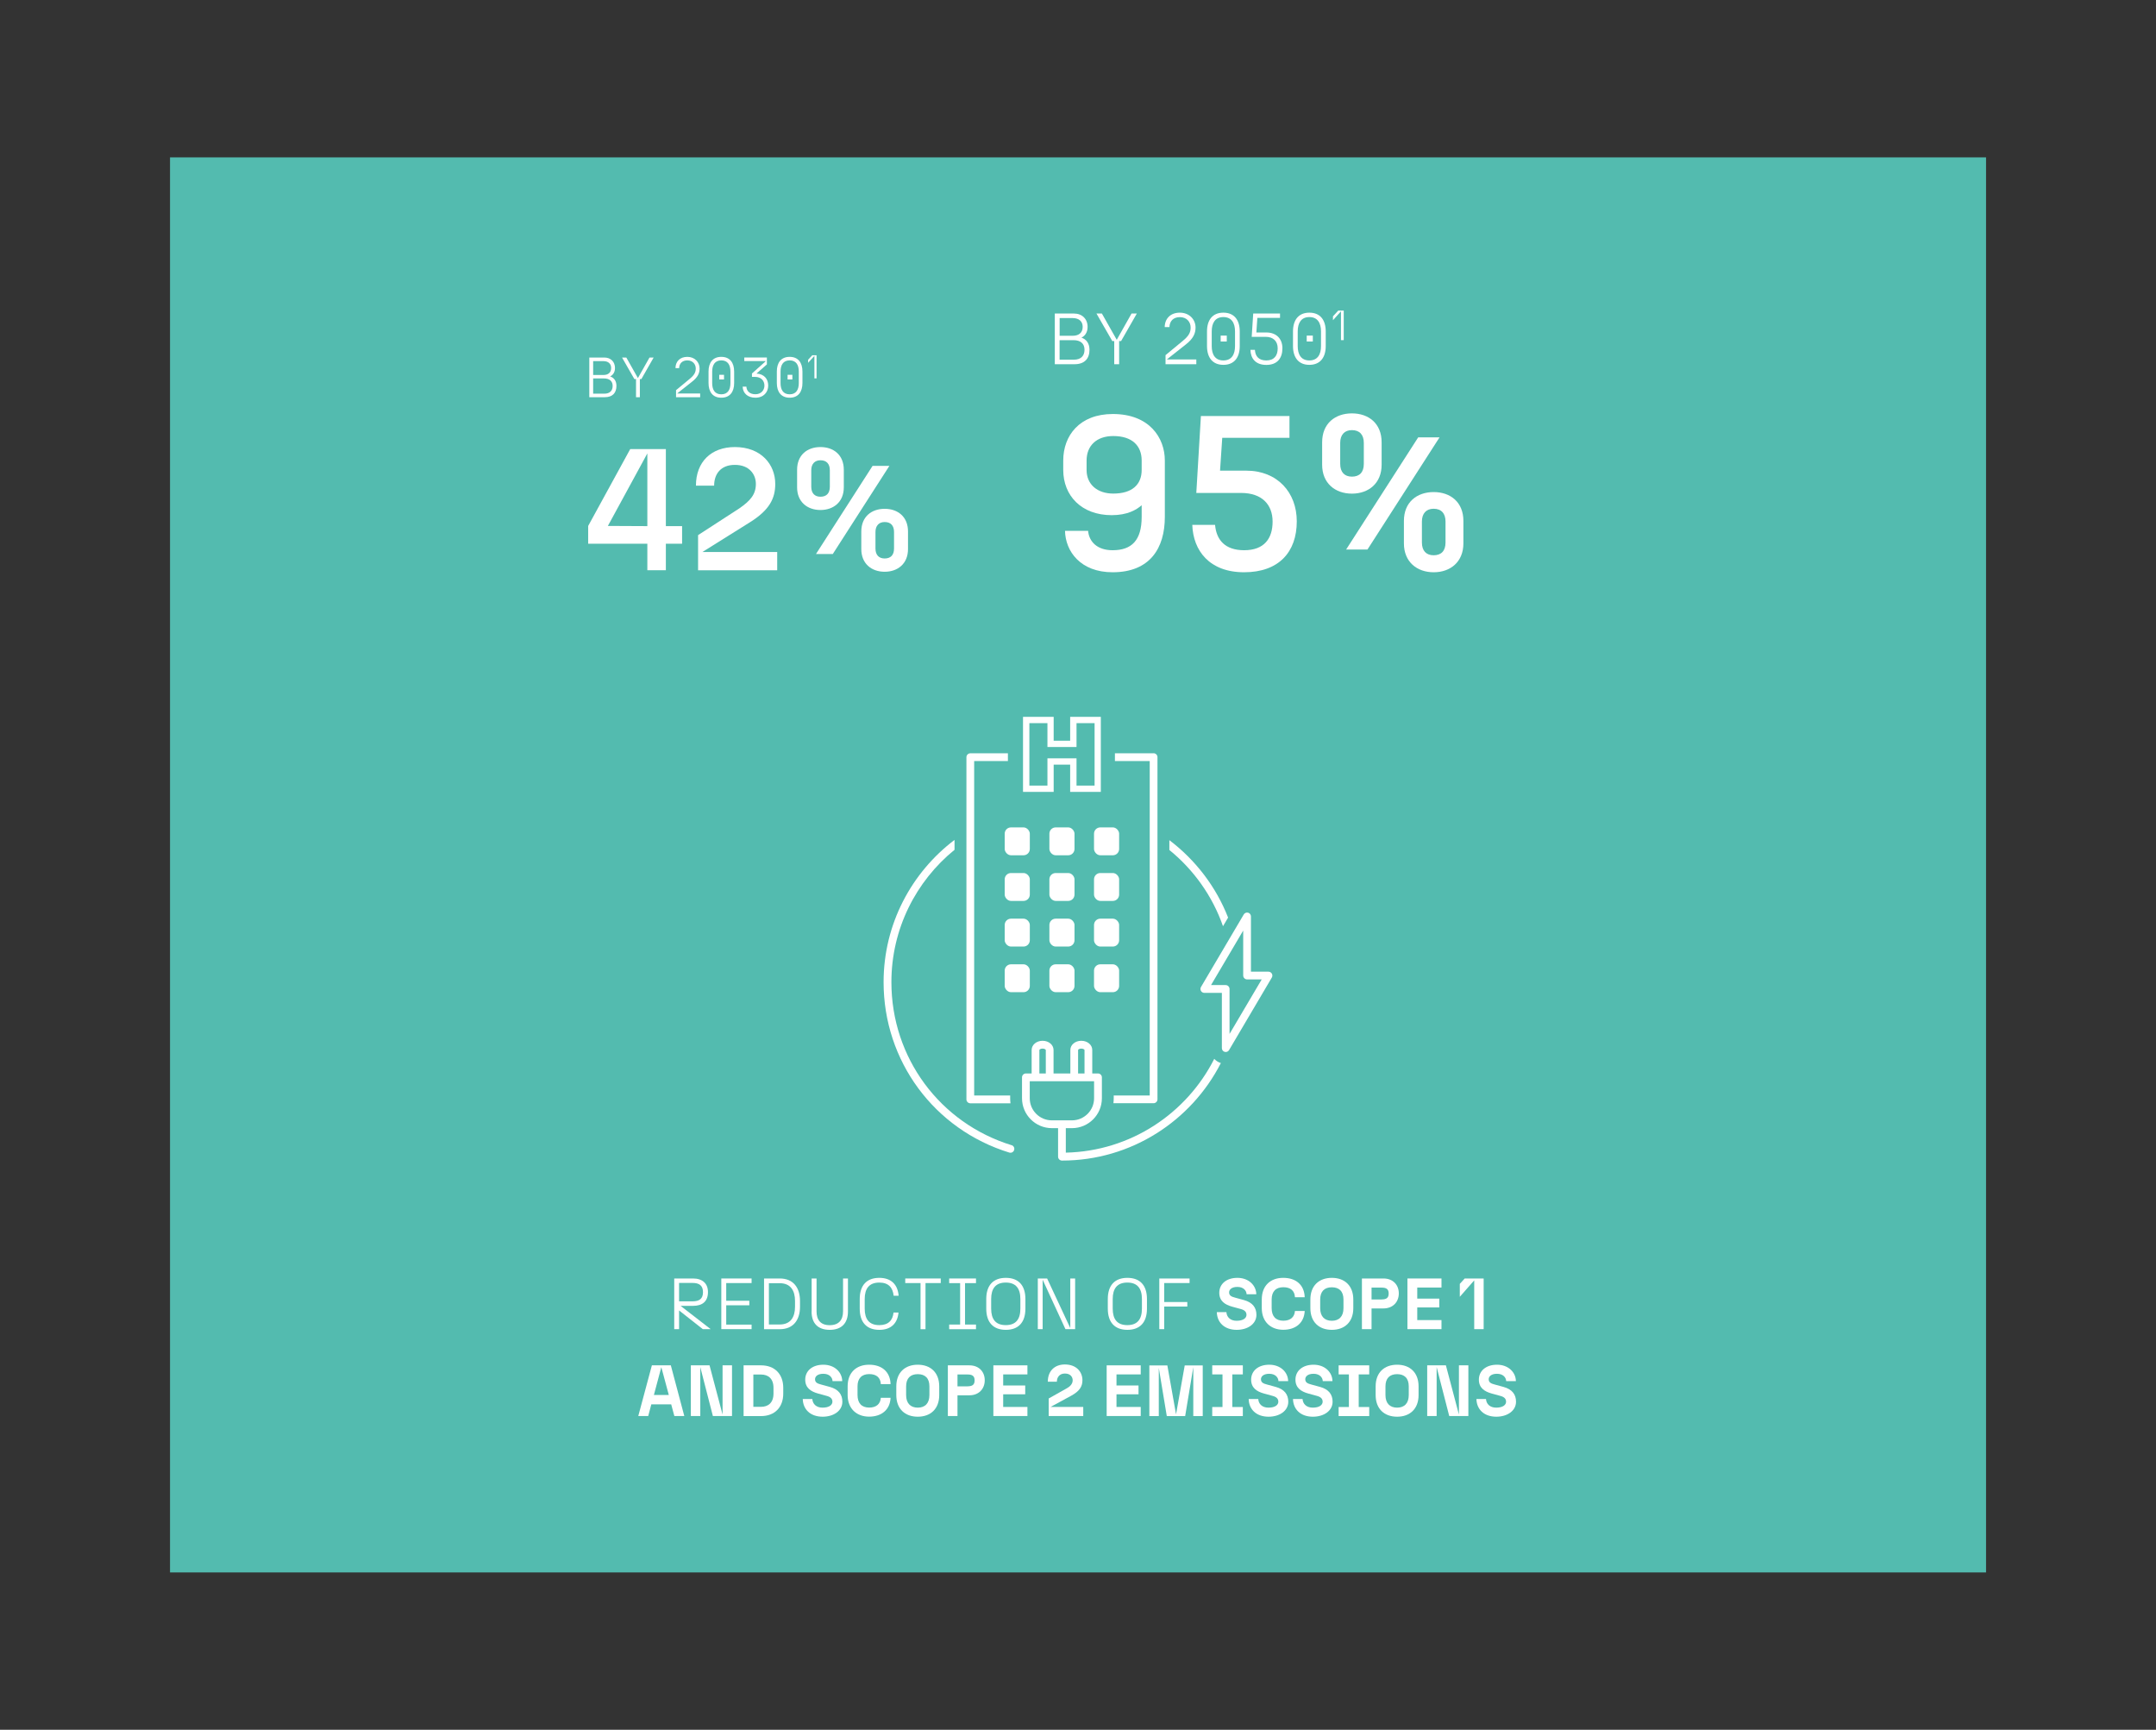 <?xml version="1.0" encoding="UTF-8"?>
<svg xmlns="http://www.w3.org/2000/svg" id="Ebene_1" data-name="Ebene 1" viewBox="0 0 342.51 274.79">
  <rect x="0" y="0" width="342.51" height="274.79" fill="#333333" stroke="none"/>
  <defs>
    <style>
      .cls-1 {
        fill: #53bbaf;
      }

      .cls-1, .cls-2 {
        stroke-width: 0px;
      }

      .cls-2 {
        fill: #fff;
      }
    </style>
  </defs>
  <rect class="cls-1" x="27.01" y="25" width="288.5" height="224.8"></rect>
  <g>
    <path class="cls-2" d="M107.1,203.1h2.99c1.5,0,2.38.79,2.38,2.16,0,1.5-.89,2.19-2.38,2.19h-1.97l4.78,3.7h-1.25l-3.77-2.97v2.97h-.77v-8.05ZM110.05,206.73c1.02,0,1.63-.39,1.63-1.45s-.61-1.47-1.63-1.47h-2.17v2.92h2.17Z"></path>
    <path class="cls-2" d="M114.59,203.1h4.81v.73h-4.03v2.81h3.67v.72h-3.67v3.07h4.03v.72h-4.81v-8.05Z"></path>
    <path class="cls-2" d="M121.38,203.1h2.49c2.14,0,3.22,1.44,3.22,3.57v.92c0,2.13-1.08,3.57-3.22,3.57h-2.49v-8.05ZM126.3,207.59v-.92c0-1.61-.67-2.82-2.44-2.82h-1.71v6.56h1.71c1.77,0,2.44-1.21,2.44-2.82Z"></path>
    <path class="cls-2" d="M128.94,208.35v-5.25h.78v5.22c0,1.36.64,2.2,2.09,2.2s2.12-.84,2.12-2.2v-5.22h.78v5.25c0,1.85-1.01,2.91-2.9,2.91s-2.88-1.06-2.88-2.91Z"></path>
    <path class="cls-2" d="M136.58,207.89v-1.52c0-2.2,1.12-3.37,3.11-3.37,1.88,0,2.93,1.06,3.07,2.84h-.79c-.14-1.29-.81-2.09-2.28-2.09-1.62,0-2.32.96-2.32,2.62v1.52c0,1.67.7,2.62,2.32,2.62,1.44,0,2.13-.76,2.26-2h.79c-.16,1.74-1.21,2.75-3.05,2.75-1.99,0-3.11-1.17-3.11-3.37Z"></path>
    <path class="cls-2" d="M146.24,203.83h-2.43v-.73h5.64v.73h-2.42v7.33h-.79v-7.33Z"></path>
    <path class="cls-2" d="M150.79,210.42h1.74v-6.58h-1.74v-.74h4.26v.74h-1.74v6.58h1.74v.74h-4.26v-.74Z"></path>
    <path class="cls-2" d="M156.68,207.89v-1.52c0-2.2,1.12-3.37,3.11-3.37s3.11,1.17,3.11,3.37v1.52c0,2.2-1.12,3.37-3.11,3.37s-3.11-1.17-3.11-3.37ZM159.78,210.51c1.62,0,2.32-.95,2.32-2.62v-1.52c0-1.67-.7-2.62-2.32-2.62s-2.32.96-2.32,2.62v1.52c0,1.67.7,2.62,2.32,2.62Z"></path>
    <path class="cls-2" d="M164.87,203.1h1.48l3.68,7.88v-7.88h.77v8.05h-1.54l-3.62-7.85v7.85h-.77v-8.05Z"></path>
    <path class="cls-2" d="M175.99,207.89v-1.52c0-2.2,1.12-3.37,3.11-3.37s3.11,1.17,3.11,3.37v1.52c0,2.2-1.12,3.37-3.11,3.37s-3.11-1.17-3.11-3.37ZM179.09,210.51c1.62,0,2.32-.95,2.32-2.62v-1.52c0-1.67-.7-2.62-2.32-2.62s-2.32.96-2.32,2.62v1.52c0,1.67.7,2.62,2.32,2.62Z"></path>
    <path class="cls-2" d="M184.17,203.1h4.81v.73h-4.03v3.01h3.67v.72h-3.67v3.59h-.78v-8.05Z"></path>
    <path class="cls-2" d="M193.29,208.45h1.54c.05.79.63,1.37,1.62,1.37,1.09,0,1.57-.45,1.57-.94s-.32-.77-.92-.93l-1.32-.36c-1.22-.33-2.08-.93-2.08-2.22,0-1.37,1.1-2.37,2.88-2.37s2.98,1.19,3,2.61h-1.54c-.02-.58-.49-1.17-1.46-1.17s-1.32.47-1.32.86c0,.52.36.69.97.85l1.39.38c1.38.38,1.98,1.21,1.98,2.35,0,1.44-1.38,2.38-3.13,2.38-1.96,0-3.12-1.17-3.16-2.81Z"></path>
    <path class="cls-2" d="M200.45,207.82v-1.38c0-2.2,1.38-3.44,3.41-3.44s3.35,1.13,3.41,3.08h-1.55c-.05-1.02-.68-1.59-1.85-1.59s-1.85.67-1.85,1.94v1.38c0,1.28.64,2,1.85,2,1.14,0,1.78-.58,1.85-1.55h1.55c-.09,1.91-1.45,2.99-3.41,2.99s-3.41-1.24-3.41-3.44Z"></path>
    <path class="cls-2" d="M208.17,207.82v-1.38c0-2.2,1.38-3.44,3.41-3.44s3.41,1.24,3.41,3.44v1.38c0,2.2-1.38,3.44-3.41,3.44s-3.41-1.24-3.41-3.44ZM211.58,209.82c1.15,0,1.85-.69,1.85-2v-1.38c0-1.31-.7-1.94-1.85-1.94s-1.85.63-1.85,1.94v1.38c0,1.31.7,2,1.85,2Z"></path>
    <path class="cls-2" d="M216.36,203.1h3.42c1.5,0,2.44,1,2.44,2.37s-.94,2.39-2.44,2.39h-1.89v3.29h-1.53v-8.05ZM219.49,206.43c.75,0,1.12-.24,1.12-.94s-.37-.94-1.12-.94h-1.6v1.89h1.6Z"></path>
    <path class="cls-2" d="M223.59,203.1h5.41v1.44h-3.85v1.76h3.5v1.4h-3.5v2.01h3.85v1.44h-5.41v-8.05Z"></path>
    <path class="cls-2" d="M234.21,203.39l-2.3,2.62v-2.05s.78-.86.78-.86h3.01v8.05h-1.5v-7.77Z"></path>
    <path class="cls-2" d="M106.65,223.1h-3.18l-.49,1.85h-1.58l2.16-8.05h3.01l2.14,8.05h-1.58l-.5-1.85ZM106.25,221.61l-1.19-4.42-1.18,4.42h2.37Z"></path>
    <path class="cls-2" d="M109.75,216.9h2.97l2.07,7.82v-7.82h1.5v8.05h-3.04l-2-7.77v7.77h-1.5v-8.05Z"></path>
    <path class="cls-2" d="M118.13,216.9h2.78c2.14,0,3.52,1.37,3.52,3.57v.92c0,2.2-1.38,3.57-3.52,3.57h-2.78v-8.05ZM122.88,221.39v-.92c0-1.51-.89-2.11-1.97-2.11h-1.23v5.13h1.23c1.08,0,1.97-.6,1.97-2.11Z"></path>
    <path class="cls-2" d="M127.51,222.25h1.54c.05.79.63,1.37,1.62,1.37,1.09,0,1.57-.45,1.57-.94s-.32-.77-.92-.93l-1.32-.36c-1.22-.33-2.08-.93-2.08-2.22,0-1.37,1.1-2.37,2.88-2.37s2.98,1.18,3,2.61h-1.54c-.02-.58-.49-1.17-1.46-1.17s-1.32.47-1.32.86c0,.52.36.69.97.85l1.39.38c1.38.38,1.98,1.21,1.98,2.35,0,1.44-1.38,2.38-3.13,2.38-1.96,0-3.12-1.17-3.16-2.81Z"></path>
    <path class="cls-2" d="M134.66,221.62v-1.38c0-2.2,1.38-3.44,3.41-3.44s3.35,1.13,3.41,3.08h-1.55c-.05-1.02-.68-1.59-1.85-1.59s-1.85.67-1.85,1.94v1.38c0,1.28.64,2,1.85,2,1.14,0,1.78-.58,1.85-1.55h1.55c-.09,1.91-1.45,2.99-3.41,2.99s-3.41-1.24-3.41-3.44Z"></path>
    <path class="cls-2" d="M142.39,221.62v-1.38c0-2.2,1.38-3.44,3.41-3.44s3.41,1.24,3.41,3.44v1.38c0,2.2-1.38,3.44-3.41,3.44s-3.41-1.24-3.41-3.44ZM145.8,223.62c1.15,0,1.85-.69,1.85-2v-1.38c0-1.31-.7-1.94-1.85-1.94s-1.85.63-1.85,1.94v1.38c0,1.31.7,2,1.85,2Z"></path>
    <path class="cls-2" d="M150.58,216.9h3.42c1.5,0,2.44,1,2.44,2.37s-.94,2.39-2.44,2.39h-1.89v3.29h-1.53v-8.05ZM153.71,220.23c.75,0,1.12-.24,1.12-.94s-.37-.94-1.12-.94h-1.6v1.89h1.6Z"></path>
    <path class="cls-2" d="M157.81,216.9h5.41v1.44h-3.85v1.76h3.5v1.4h-3.5v2.01h3.85v1.44h-5.41v-8.05Z"></path>
    <path class="cls-2" d="M166.61,222.16l2.86-1.61c.47-.26.94-.66.94-1.28,0-.47-.31-1.07-1.24-1.07s-1.28.7-1.27,1.3h-1.44c0-1.75,1.13-2.74,2.7-2.74,1.88,0,2.8,1.21,2.8,2.51,0,1-.47,1.74-1.79,2.46l-3.28,1.78h5.2v1.44h-5.49v-2.8Z"></path>
    <path class="cls-2" d="M175.81,216.9h5.41v1.44h-3.85v1.76h3.5v1.4h-3.5v2.01h3.85v1.44h-5.41v-8.05Z"></path>
    <path class="cls-2" d="M184.09,217.19v7.77h-1.5v-8.05h2.86l1.38,7.77,1.38-7.77h2.86v8.05h-1.5v-7.77l-1.29,7.77h-2.92l-1.29-7.77Z"></path>
    <path class="cls-2" d="M192.58,223.52h1.63v-5.18h-1.63v-1.44h4.86v1.44h-1.67v5.18h1.67v1.44h-4.86v-1.44Z"></path>
    <path class="cls-2" d="M198.35,222.25h1.54c.05.79.63,1.37,1.62,1.37,1.09,0,1.57-.45,1.57-.94s-.32-.77-.92-.93l-1.32-.36c-1.22-.33-2.08-.93-2.08-2.22,0-1.37,1.1-2.37,2.88-2.37s2.98,1.18,3,2.61h-1.54c-.02-.58-.49-1.17-1.46-1.17s-1.32.47-1.32.86c0,.52.36.69.97.85l1.39.38c1.38.38,1.98,1.21,1.98,2.35,0,1.44-1.38,2.38-3.13,2.38-1.96,0-3.12-1.17-3.16-2.81Z"></path>
    <path class="cls-2" d="M205.39,222.25h1.54c.05.79.63,1.37,1.62,1.37,1.09,0,1.57-.45,1.57-.94s-.32-.77-.92-.93l-1.32-.36c-1.22-.33-2.08-.93-2.08-2.22,0-1.37,1.1-2.37,2.88-2.37s2.98,1.18,3,2.61h-1.54c-.02-.58-.49-1.17-1.46-1.17s-1.32.47-1.32.86c0,.52.36.69.97.85l1.39.38c1.38.38,1.98,1.21,1.98,2.35,0,1.44-1.38,2.38-3.13,2.38-1.96,0-3.12-1.17-3.16-2.81Z"></path>
    <path class="cls-2" d="M212.66,223.52h1.63v-5.18h-1.63v-1.44h4.86v1.44h-1.67v5.18h1.67v1.44h-4.86v-1.44Z"></path>
    <path class="cls-2" d="M218.54,221.62v-1.38c0-2.2,1.38-3.44,3.41-3.44s3.41,1.24,3.41,3.44v1.38c0,2.2-1.38,3.44-3.41,3.44s-3.41-1.24-3.41-3.44ZM221.95,223.62c1.15,0,1.85-.69,1.85-2v-1.38c0-1.31-.7-1.94-1.85-1.94s-1.85.63-1.85,1.94v1.38c0,1.31.7,2,1.85,2Z"></path>
    <path class="cls-2" d="M226.73,216.9h2.97l2.07,7.82v-7.82h1.5v8.05h-3.04l-2-7.77v7.77h-1.5v-8.05Z"></path>
    <path class="cls-2" d="M234.53,222.25h1.54c.05.79.63,1.37,1.62,1.37,1.09,0,1.57-.45,1.57-.94s-.32-.77-.92-.93l-1.32-.36c-1.22-.33-2.08-.93-2.08-2.22,0-1.37,1.1-2.37,2.88-2.37s2.98,1.18,3,2.61h-1.54c-.02-.58-.49-1.17-1.46-1.17s-1.32.47-1.32.86c0,.52.36.69.97.85l1.39.38c1.38.38,1.98,1.21,1.98,2.35,0,1.44-1.38,2.38-3.13,2.38-1.96,0-3.12-1.17-3.16-2.81Z"></path>
  </g>
  <g>
    <g>
      <rect class="cls-2" x="159.61" y="131.44" width="3.99" height="4.43" rx="1" ry="1"></rect>
      <rect class="cls-2" x="166.71" y="131.44" width="3.99" height="4.43" rx="1" ry="1"></rect>
      <rect class="cls-2" x="173.8" y="131.44" width="3.99" height="4.43" rx="1" ry="1"></rect>
    </g>
    <g>
      <rect class="cls-2" x="159.61" y="138.69" width="3.99" height="4.43" rx="1" ry="1"></rect>
      <rect class="cls-2" x="166.71" y="138.69" width="3.99" height="4.43" rx="1" ry="1"></rect>
      <rect class="cls-2" x="173.8" y="138.69" width="3.99" height="4.43" rx="1" ry="1"></rect>
    </g>
    <g>
      <rect class="cls-2" x="159.61" y="145.94" width="3.99" height="4.43" rx="1" ry="1"></rect>
      <rect class="cls-2" x="166.71" y="145.94" width="3.99" height="4.43" rx="1" ry="1"></rect>
      <rect class="cls-2" x="173.8" y="145.94" width="3.99" height="4.43" rx="1" ry="1"></rect>
    </g>
    <g>
      <rect class="cls-2" x="159.61" y="153.19" width="3.99" height="4.43" rx="1" ry="1"></rect>
      <rect class="cls-2" x="166.71" y="153.19" width="3.99" height="4.43" rx="1" ry="1"></rect>
      <rect class="cls-2" x="173.8" y="153.19" width="3.99" height="4.43" rx="1" ry="1"></rect>
    </g>
    <path class="cls-2" d="M194.72,167.12c-.05,0-.11,0-.16-.02-.27-.07-.45-.32-.45-.59v-8.78h-2.78c-.22,0-.43-.12-.54-.31s-.11-.43,0-.62l6.8-11.53c.14-.24.43-.35.69-.28.27.07.45.32.45.59v8.78h2.78c.22,0,.43.12.54.31s.11.43,0,.62l-6.8,11.53c-.11.19-.32.3-.53.3ZM192.39,156.49h2.32c.34,0,.62.28.62.62v7.14l5.11-8.66h-2.32c-.34,0-.62-.28-.62-.62v-7.14l-5.11,8.66Z"></path>
    <g>
      <path class="cls-2" d="M185.77,133.47v1.56c3.86,3.14,6.85,7.32,8.52,12.11l.81-1.37c-1.92-4.92-5.19-9.16-9.33-12.3Z"></path>
      <path class="cls-2" d="M160.71,181.93c-11.42-3.52-19.1-13.93-19.1-25.9,0-8.48,3.92-16.06,10.03-21.03v-1.57c-6.84,5.18-11.27,13.38-11.27,22.6,0,12.51,8.02,23.39,19.97,27.07.33.1.67-.08.77-.41s-.08-.67-.41-.77h.01Z"></path>
    </g>
    <path class="cls-2" d="M192.9,168.21c-4.38,8.67-13.28,14.67-23.58,14.9v-3.89h.98c2.62,0,4.75-2.13,4.75-4.75v-3.32c0-.34-.28-.62-.62-.62h-.91v-3.73c0-.82-.77-1.46-1.74-1.46s-1.74.64-1.74,1.46v3.73h-2.67v-3.73c0-.82-.77-1.46-1.74-1.46s-1.74.64-1.74,1.46v3.73h-.91c-.34,0-.62.28-.62.62v3.32c0,2.62,2.13,4.75,4.75,4.75h.98v4.53c0,.34.28.62.62.62h0c11,0,20.55-6.31,25.24-15.49-.41-.13-.76-.36-1.04-.66h0ZM171.27,166.8c0-.06.18-.22.51-.22s.51.17.51.22v3.73h-1.02v-3.73h0ZM165.12,166.8c0-.06.18-.22.51-.22s.51.17.51.22v3.73h-1.02v-3.73ZM163.59,174.47v-2.7h10.22v2.7c0,1.94-1.58,3.51-3.51,3.51h-3.2c-1.94,0-3.51-1.58-3.51-3.51Z"></path>
    <g>
      <path class="cls-2" d="M160.48,174.47v-.44h-5.72v-53.13h5.36v-1.23h-5.97c-.34,0-.62.28-.62.62v54.36c0,.34.28.62.62.62h6.38c-.03-.26-.05-.52-.05-.79h0Z"></path>
      <path class="cls-2" d="M183.27,119.67h-6.15v1.23h5.53v53.13h-5.72v.44c0,.27-.02.53-.05.79h6.38c.34,0,.62-.28.62-.62v-54.36c0-.34-.28-.62-.62-.62h0Z"></path>
    </g>
    <path class="cls-2" d="M174.88,125.8h-4.87v-4.33h-2.62v4.33h-4.87v-11.92h4.87v3.79h2.62v-3.79h4.87v11.92ZM171.02,124.8h2.87v-9.92h-2.87v3.79h-4.62v-3.79h-2.87v9.92h2.87v-4.33h4.62v4.33Z"></path>
  </g>
  <g>
    <path class="cls-2" d="M169.19,84.33h3.67c.14,1.65,1.37,3.08,3.89,3.08,3.04,0,4.62-1.58,4.62-5.29v-1.86c-.84.74-2.27,1.58-4.76,1.58-4.83,0-7.7-3.12-7.7-7.18v-1.5c0-3.96,2.59-7.39,7.88-7.39,5.81,0,8.26,3.78,8.26,7.39v8.96c0,4.94-2.34,8.79-8.3,8.79-5.11,0-7.49-3.33-7.56-6.58ZM176.86,78.41c3.01,0,4.51-1.44,4.51-3.75v-1.5c0-2.34-1.5-3.89-4.51-3.89-2.66,0-4.24,1.54-4.24,3.89v1.5c0,2.31,1.72,3.75,4.24,3.75Z"></path>
    <path class="cls-2" d="M189.42,83.38h3.61c.21,2.42,1.61,4.03,4.62,4.03,3.22,0,4.52-1.89,4.52-4.55s-1.65-4.55-5.01-4.55h-7.11l.73-12.22h14.07v3.46h-10.68l-.35,5.22h4.17c4.94,0,8.02,3.46,8.02,8.05,0,4.9-2.87,8.09-8.37,8.09s-8.09-3.43-8.23-7.53Z"></path>
    <path class="cls-2" d="M210.04,73.83v-3.57c0-2.98,2.06-4.59,4.73-4.59s4.72,1.61,4.72,4.59v3.57c0,2.94-2.06,4.59-4.72,4.59s-4.73-1.65-4.73-4.59ZM214.77,75.72c1.22,0,1.89-.7,1.89-2.03v-3.33c0-1.3-.67-2.03-1.89-2.03-1.16,0-1.86.73-1.86,2.03v3.33c0,1.33.7,2.03,1.86,2.03ZM225.3,69.48h3.39l-11.45,17.82h-3.39l11.45-17.82ZM223.03,82.75c0-2.97,2.06-4.58,4.73-4.58s4.72,1.61,4.72,4.58v3.57c0,2.94-2.06,4.59-4.72,4.59s-4.73-1.65-4.73-4.59v-3.57ZM227.75,88.21c1.22,0,1.89-.7,1.89-2.03v-3.33c0-1.29-.67-2.03-1.89-2.03-1.16,0-1.86.74-1.86,2.03v3.33c0,1.33.7,2.03,1.86,2.03Z"></path>
  </g>
  <g>
    <path class="cls-2" d="M102.84,86.38h-9.4v-2.83l6.68-12.21h5.66v12.24h2.58v2.8h-2.58v4.21h-2.94v-4.21ZM102.84,83.58v-11.55l-6.27,11.52,6.27.03Z"></path>
    <path class="cls-2" d="M110.9,85.01l6.57-4.26c1.79-1.24,2.61-2.25,2.61-3.88,0-1.51-1.04-3.02-3.33-3.02s-3.3,1.49-3.3,3.3h-2.89c0-3.77,2.42-6.13,6.19-6.13,4.15,0,6.41,2.75,6.41,5.86,0,2.31-.93,4.15-4.01,6.08l-7.56,4.73h11.88v2.91h-12.57v-5.58Z"></path>
    <path class="cls-2" d="M126.63,77.42v-2.8c0-2.34,1.62-3.6,3.71-3.6s3.71,1.26,3.71,3.6v2.8c0,2.31-1.62,3.6-3.71,3.6s-3.71-1.29-3.71-3.6ZM130.34,78.91c.96,0,1.49-.55,1.49-1.59v-2.61c0-1.02-.52-1.59-1.49-1.59-.91,0-1.46.58-1.46,1.59v2.61c0,1.04.55,1.59,1.46,1.59ZM138.62,74.01h2.67l-8.99,14h-2.67l8.99-14ZM136.83,84.43c0-2.34,1.62-3.6,3.71-3.6s3.71,1.26,3.71,3.6v2.8c0,2.31-1.62,3.6-3.71,3.6s-3.71-1.29-3.71-3.6v-2.8ZM140.54,88.72c.96,0,1.49-.55,1.49-1.59v-2.61c0-1.02-.52-1.59-1.49-1.59-.91,0-1.46.58-1.46,1.59v2.61c0,1.04.55,1.59,1.46,1.59Z"></path>
  </g>
  <g>
    <path class="cls-2" d="M93.63,56.8h2.39c1,0,1.68.67,1.68,1.66,0,.73-.37,1.14-.77,1.34.57.18,1,.67,1,1.5,0,1.1-.6,1.8-1.85,1.8h-2.46v-6.3ZM95.86,59.57c.7,0,1.23-.33,1.23-1.11,0-.68-.46-1.09-1.23-1.09h-1.63v2.2h1.63ZM96.01,62.54c.87,0,1.32-.48,1.32-1.23s-.5-1.19-1.36-1.19h-1.74v2.42h1.77Z"></path>
    <path class="cls-2" d="M101.02,60.22h-.24l-1.96-3.42h.68l1.84,3.26,1.84-3.26h.66l-1.95,3.42h-.24v2.88h-.61v-2.88Z"></path>
    <path class="cls-2" d="M107.41,61.97l2.12-1.75c.77-.63,1-1.07,1-1.68,0-.69-.49-1.29-1.34-1.29-.81,0-1.28.5-1.3,1.23h-.58c0-1.03.69-1.79,1.88-1.79s1.95.85,1.95,1.85c0,.74-.29,1.39-1.19,2.09l-2.38,1.88h3.66v.59h-3.83v-1.13Z"></path>
    <path class="cls-2" d="M114.59,56.69c1.35,0,2.04.92,2.04,2.33v1.83c0,1.41-.68,2.33-2.04,2.33s-2.03-.92-2.03-2.33v-1.83c0-1.41.68-2.33,2.03-2.33ZM114.59,62.64c1.04,0,1.45-.75,1.45-1.78v-1.83c0-1.04-.42-1.78-1.45-1.78s-1.45.75-1.45,1.78v1.83c0,1.04.41,1.78,1.45,1.78ZM114.26,59.54h.76v.74h-.76v-.74Z"></path>
    <path class="cls-2" d="M117.99,61.42h.58c.04.72.55,1.21,1.44,1.21s1.43-.63,1.43-1.37c0-.77-.52-1.39-1.5-1.39h-.48v-.54l2.21-1.97h-3.43v-.57h3.59v1.1l-1.65,1.45c1.22.08,1.86.87,1.86,1.91s-.71,1.93-2.03,1.93c-1.23,0-2-.71-2.03-1.76Z"></path>
    <path class="cls-2" d="M125.45,56.69c1.35,0,2.03.92,2.03,2.33v1.83c0,1.41-.68,2.33-2.03,2.33s-2.04-.92-2.04-2.33v-1.83c0-1.41.68-2.33,2.04-2.33ZM125.45,62.64c1.04,0,1.45-.75,1.45-1.78v-1.83c0-1.04-.41-1.78-1.45-1.78s-1.45.75-1.45,1.78v1.83c0,1.04.41,1.78,1.45,1.78ZM125.12,59.54h.76v.74h-.76v-.74Z"></path>
    <path class="cls-2" d="M129.38,56.53l-1,1.11v-.49s.66-.71.66-.71h.68v3.67h-.34v-3.58Z"></path>
  </g>
  <g>
    <path class="cls-2" d="M167.57,49.81h3.06c1.28,0,2.15.86,2.15,2.12,0,.93-.47,1.46-.98,1.71.72.23,1.28.85,1.28,1.92,0,1.4-.77,2.3-2.37,2.3h-3.14v-8.05ZM170.42,53.34c.9,0,1.58-.43,1.58-1.42,0-.86-.59-1.39-1.58-1.39h-2.08v2.81h2.08ZM170.6,57.14c1.12,0,1.69-.61,1.69-1.58s-.63-1.52-1.74-1.52h-2.22v3.1h2.27Z"></path>
    <path class="cls-2" d="M177.01,54.18h-.31l-2.51-4.37h.86l2.36,4.17,2.35-4.17h.84l-2.5,4.37h-.31v3.68h-.78v-3.68Z"></path>
    <path class="cls-2" d="M185.17,56.41l2.7-2.23c.99-.81,1.28-1.37,1.28-2.15,0-.89-.62-1.65-1.71-1.65-1.04,0-1.63.63-1.66,1.58h-.75c.01-1.31.89-2.29,2.4-2.29s2.5,1.08,2.5,2.36c0,.94-.37,1.77-1.52,2.67l-3.04,2.4h4.68v.76h-4.89v-1.45Z"></path>
    <path class="cls-2" d="M194.35,49.67c1.73,0,2.6,1.17,2.6,2.98v2.33c0,1.81-.87,2.98-2.6,2.98s-2.6-1.17-2.6-2.98v-2.33c0-1.81.87-2.98,2.6-2.98ZM194.35,57.26c1.32,0,1.85-.96,1.85-2.28v-2.33c0-1.32-.53-2.28-1.85-2.28s-1.85.96-1.85,2.28v2.33c0,1.32.53,2.28,1.85,2.28ZM193.92,53.31h.97v.94h-.97v-.94Z"></path>
    <path class="cls-2" d="M198.64,55.58h.72c.06.96.55,1.68,1.81,1.68s1.81-.78,1.81-1.92-.71-1.83-1.9-1.83h-2.23l.24-3.7h4.26v.69h-3.6l-.16,2.32h1.6c1.58,0,2.54,1,2.54,2.5,0,1.58-.81,2.65-2.55,2.65s-2.49-1.04-2.53-2.38Z"></path>
    <path class="cls-2" d="M208.01,49.67c1.73,0,2.6,1.17,2.6,2.98v2.33c0,1.81-.88,2.98-2.6,2.98s-2.6-1.17-2.6-2.98v-2.33c0-1.81.87-2.98,2.6-2.98ZM208.01,57.26c1.32,0,1.85-.96,1.85-2.28v-2.33c0-1.32-.53-2.28-1.85-2.28s-1.85.96-1.85,2.28v2.33c0,1.32.53,2.28,1.85,2.28ZM207.59,53.31h.97v.94h-.97v-.94Z"></path>
    <path class="cls-2" d="M213.03,49.46l-1.27,1.41v-.62s.84-.91.84-.91h.87v4.69h-.44v-4.57Z"></path>
  </g>
</svg>

